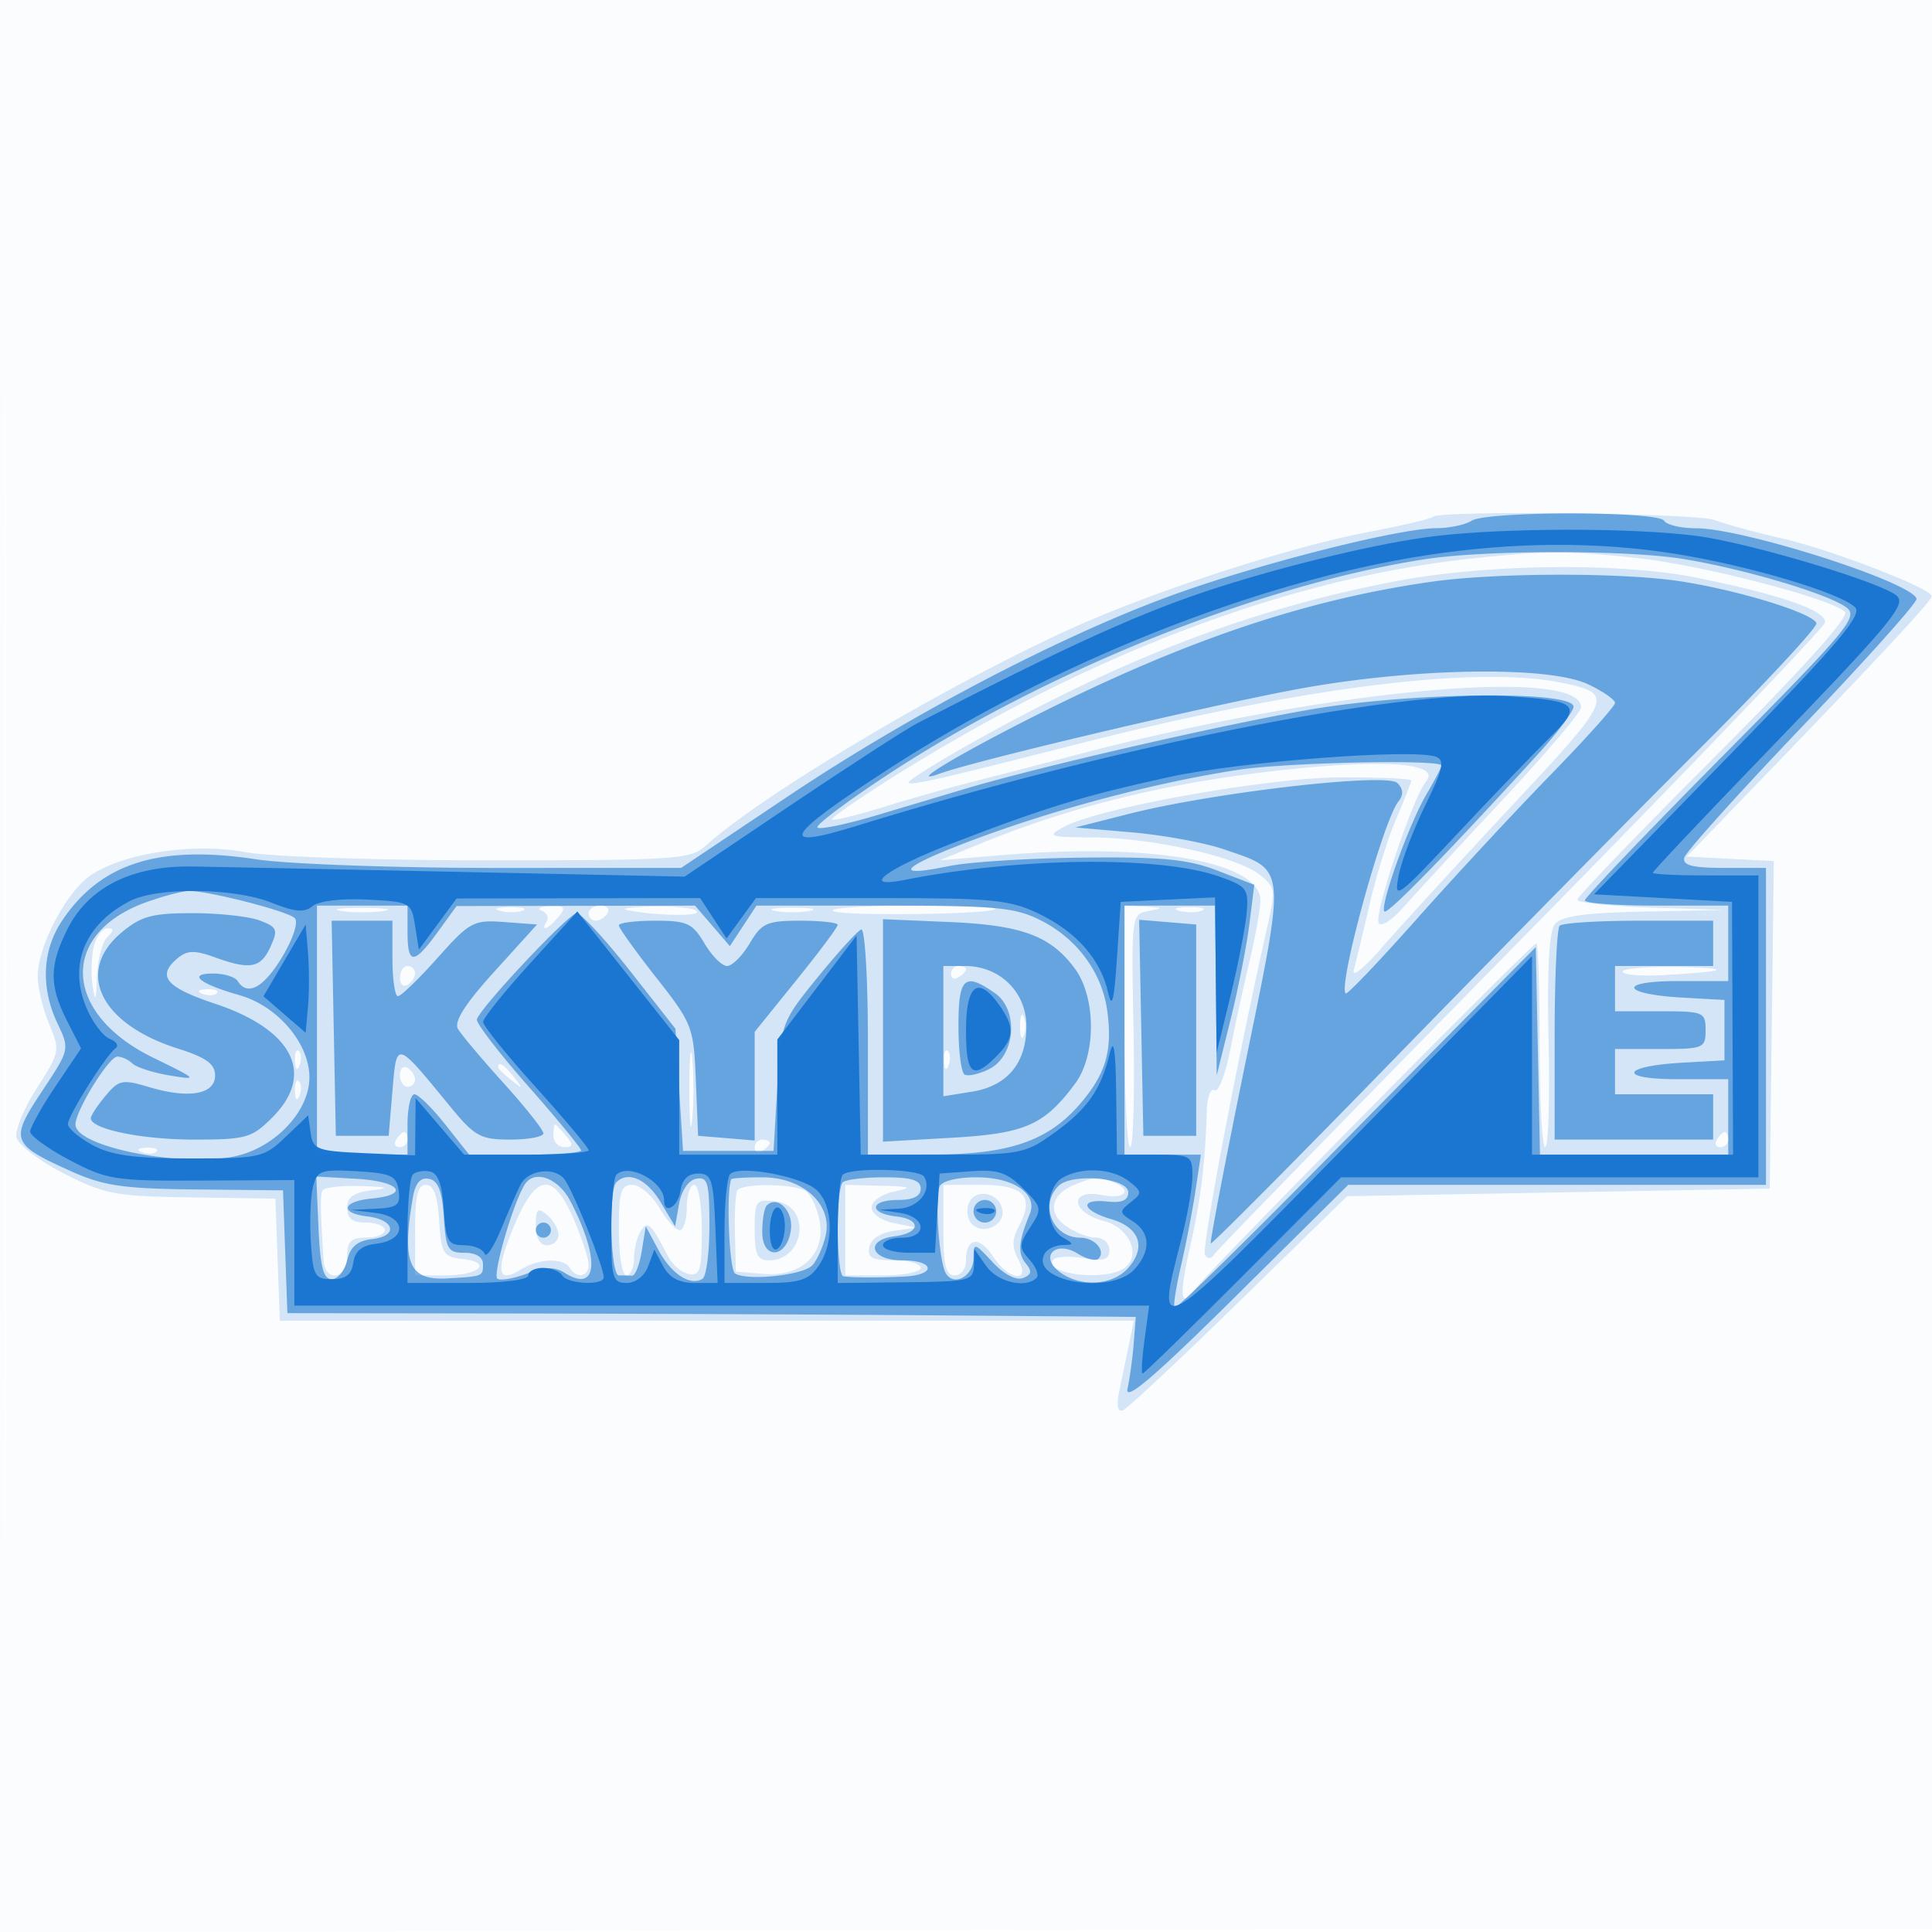 <svg xmlns="http://www.w3.org/2000/svg" width="256" height="256"><path fill="#1976D2" fill-opacity=".016" fill-rule="evenodd" d="M0 128.004v128.004l128.25-.254 128.25-.254.254-127.75L257.008 0H0zm.485.496c0 70.4.119 99.053.265 63.672s.146-92.98 0-128S.485 58.1.485 128.5"/><path fill="#1976D2" fill-opacity=".179" fill-rule="evenodd" d="M189.846 68.487c-.267.268-4.173 1.186-8.678 2.041-9.132 1.732-24.894 6.7-35.934 11.327-16.053 6.727-43.551 22.798-51.798 30.274-1.908 1.729-4.075 1.871-28.567 1.871-14.841 0-29.094-.479-32.393-1.089-6.971-1.289-16.371.166-20.62 3.192C8.694 118.354 5 125.49 5 129.348c0 1.494.68 4.343 1.51 6.331 1.467 3.511 1.422 3.751-1.58 8.43-1.7 2.649-2.938 5.608-2.752 6.576.186.967 3.002 3.121 6.257 4.787 5.446 2.787 6.8 3.041 16.991 3.19l11.074.161.29 8.089.291 8.088H150.25l-.625 3-1.277 6.134c-.424 2.039-.279 3 .414 2.75.586-.211 7.517-6.684 15.402-14.384l14.336-14 28-.5 28-.5.269-21.7.27-21.699-5.77-.301-5.769-.3 11.101-11.5c14.507-15.027 21.337-22.383 21.359-23 .036-1.004-13.336-6.169-19.808-7.651-3.659-.838-7.686-1.935-8.949-2.437-2.335-.927-36.466-1.316-37.357-.425M195 74.009c-23.996 2.564-50.416 12.509-76.297 28.72-4.839 3.03-8.641 5.667-8.449 5.859s3.251-.55 6.798-1.647c3.546-1.098 8.923-2.621 11.948-3.383 3.025-.763 9.1-2.339 13.5-3.502 32.466-8.581 67-11.842 67-6.328 0 .626-4.725 6.189-10.5 12.362-5.775 6.174-11.673 12.565-13.107 14.204-1.433 1.638-2.872 2.549-3.197 2.023-.684-1.106 4.507-16.651 6.268-18.773 1.935-2.332-4.751-2.96-17.624-1.655-15.78 1.6-29.008 4.779-41.84 10.057l-5 2.056 8.5-.712c19.556-1.639 34 .914 34 6.01 0 1.14-.652 4.801-1.448 8.136a352 352 0 0 0-2.574 11.827c-.619 3.17-1.542 5.506-2.052 5.191-.509-.314-.97.917-1.025 2.737-.21 7.029-.76 11.546-2.169 17.809-1.575 7.005-1.355 8.573.79 5.639 1.675-2.291 44.469-45.639 45.056-45.639.232 0 .422 6.075.422 13.5s.338 13.501.75 13.502.613-6.337.446-14.083c-.21-9.733.06-14.522.873-15.502.857-1.033 4.056-1.474 11.803-1.626l10.628-.21-9.75-.327c-5.363-.179-9.75-.643-9.75-1.03s8.199-8.912 18.22-18.944c11.698-11.711 17.873-18.583 17.25-19.198-1.787-1.766-18.879-6.201-27.47-7.129-9.26-1-12.189-.992-22 .056m-10.056 3.006c-18.921 3.599-36.136 10.163-56.186 21.424-4.808 2.701-8.574 5.078-8.369 5.283.381.381 4.512-.564 22.111-5.059 29.642-7.571 53.368-10.564 64.638-8.152 6.809 1.458 6.628 1.887-6.896 16.355-7.009 7.499-14.693 15.884-17.076 18.634-2.453 2.831-4.091 4.133-3.777 3 .305-1.1 1.245-5.006 2.089-8.68.843-3.675 2.431-8.774 3.528-11.333s1.994-4.841 1.994-5.07-4.111-.417-9.135-.417c-9.628 0-32.19 4.014-36.864 6.559-2.335 1.271-2.083 1.364 3.802 1.401 7.769.049 18.914 2.517 21.998 4.869 2.162 1.65 2.233 2.055 1.181 6.714-4.052 17.951-8.803 42.938-8.314 43.728.358.58.822.562 1.207-.048.344-.545 18.625-19.308 40.625-41.696 22-22.389 40.137-41.297 40.304-42.018.358-1.541-5.858-3.719-17.012-5.96-10.161-2.042-27.743-1.836-39.848.466M45.25 120.716c1.513.229 3.987.229 5.5 0s.275-.416-2.75-.416-4.263.187-2.75.416m21.019-.023c.973.254 2.323.237 3-.037s-.119-.481-1.769-.461-2.204.244-1.231.498m5.487-.029c.691.279 1.002.918.691 1.421-.907 1.468.193 1.053 1.553-.585 1.049-1.263.871-1.488-1.128-1.421-1.304.043-1.807.307-1.116.585M78 121c0 .55.423 1 .941 1s1.219-.45 1.559-1-.084-1-.941-1-1.559.45-1.559 1m5-.437c3.508.774 9.794.912 9.357.205-.261-.422-2.811-.716-5.666-.652s-4.516.265-3.691.447m19.75.143c1.237.238 3.263.238 4.5 0 1.237-.239.225-.434-2.25-.434s-3.487.195-2.25.434m7.603-.019c.731.731 20.79.504 21.538-.244.243-.244-4.658-.443-10.891-.443s-11.024.309-10.647.687M149 136c0 8.8.338 16.001.75 16.001.412.001.616-6.94.452-15.424-.298-15.404-.295-15.426 2-15.865 2.03-.388 1.977-.456-.452-.576L149 120zm7.269-15.307c.973.254 2.323.237 3-.037s-.119-.481-1.769-.461-2.204.244-1.231.498m-143.828 4.686c-.328 1.309-.404 3.671-.169 5.25.339 2.274.459 2.029.578-1.179.083-2.227.69-4.59 1.35-5.25.912-.912.916-1.2.019-1.2-.649 0-1.45 1.071-1.778 2.379M53 129.559c0 .857.45 1.281 1 .941s1-1.041 1-1.559-.45-.941-1-.941-1 .702-1 1.559m73-.5c0 .582.45.781 1 .441s1-.816 1-1.059-.45-.441-1-.441-1 .477-1 1.059m88.999-.309c0 .412 2.363.62 5.25.461 8.803-.484 9.636-.931 2.001-1.075-3.988-.075-7.25.202-7.251.614m-188.186 2.933c.721.289 1.584.253 1.916-.079s-.258-.568-1.312-.525c-1.165.048-1.402.285-.604.604M135.158 136c0 1.375.227 1.938.504 1.25.278-.687.278-1.812 0-2.5-.277-.687-.504-.125-.504 1.25m-43.815 8.5c.003 4.4.179 6.076.39 3.724s.209-5.952-.006-8-.388-.124-.384 4.276m-52.264-3.917c.048 1.165.285 1.402.604.605.289-.722.253-1.585-.079-1.917s-.568.258-.525 1.312m86 0c.048 1.165.285 1.402.604.605.289-.722.253-1.585-.079-1.917s-.568.258-.525 1.312M53 142.441c0 .857.45 1.559 1 1.559s1-.423 1-.941-.45-1.219-1-1.559-1 .084-1 .941m13-1.063c0 .207.787.995 1.75 1.75 1.586 1.243 1.621 1.208.378-.378-1.307-1.666-2.128-2.195-2.128-1.372m-26.921 3.205c.048 1.165.285 1.402.604.605.289-.722.253-1.585-.079-1.917s-.568.258-.525 1.312m34.254 5.917c0 .825.655 1.5 1.456 1.5 1.181 0 1.221-.283.211-1.5-.685-.825-1.34-1.5-1.456-1.5s-.211.675-.211 1.5M52.5 151c-.34.55-.141 1 .441 1S54 151.55 54 151s-.198-1-.441-1-.719.45-1.059 1m175 0c-.34.55-.141 1 .441 1s1.059-.45 1.059-1-.198-1-.441-1-.719.45-1.059 1M100 152.059c0 .582.45.781 1 .441s1-.816 1-1.059-.45-.441-1-.441-1 .477-1 1.059m-81.187.624c.721.289 1.584.253 1.916-.079s-.258-.568-1.312-.525c-1.165.048-1.402.285-.604.604m123.576 4.297c-3.153 1.274-3.654 3.721-1.125 5.493 1.2.84 2.981 1.527 3.959 1.527.977 0 1.777.734 1.777 1.631 0 1.304-.698 1.517-3.482 1.066-1.915-.311-3.712-.192-3.994.264-1.137 1.841 6.7 2.817 9.313 1.161 2.505-1.588.936-5.434-2.587-6.341-4.371-1.127-4.603-4.302-.25-3.431 3.12.624 4.183-.682 1.418-1.743-1.928-.74-2.353-.708-5.029.373m-99.645.77c-.334.671-.313 2.141.131 9.25.187 2.984 3.125 2.514 3.125-.5 0-2 .5-2.5 2.5-2.5 1.375 0 2.5-.45 2.5-1s-1.125-1-2.5-1c-1.806 0-2.5-.538-2.5-1.937 0-1.435.841-2.041 3.25-2.34 2.533-.314 2.215-.438-1.441-.563-2.58-.088-4.859.178-5.065.59M55 163v6h3.941c4.581 0 6.407-1.713 2.326-2.182-2.538-.292-2.792-.71-3.072-5.068-.214-3.335-.735-4.75-1.75-4.75-1.099 0-1.445 1.434-1.445 6m13.068-.45c-2.456 5.925-2.168 7.618.964 5.662 2.354-1.47 5.624-1.577 6.468-.212.914 1.478 2.5 1.214 2.5-.417 0-.779-.884-3.479-1.964-6-2.755-6.425-5.018-6.15-7.968.967M82 163c0 3.333.444 6 1 6 .55 0 1.007-1.012 1.015-2.25s.402-2.861.875-3.607c.927-1.463 1.365-1.06 3.635 3.348.564 1.095 1.801 2.141 2.75 2.323 1.48.286 1.725-.529 1.725-5.741 0-3.382-.443-6.073-1-6.073-.55 0-1 1.35-1 3s-.425 3-.943 3c-.519 0-1.741-1.35-2.716-3s-2.575-3-3.557-3c-1.514 0-1.784.908-1.784 6m15.692-5.25c-.235.412-.374 3-.309 5.75l.117 5 3.693.307c5.038.419 8.279-2.697 7.396-7.111-.34-1.703-1.175-3.45-1.854-3.881-1.58-1.003-8.482-1.053-9.043-.065M112 163v6h5c2.75 0 5-.45 5-1s-1.608-1-3.573-1c-2.863 0-3.508-.348-3.242-1.75.205-1.077 1.482-1.909 3.324-2.165l2.991-.414-3-.595c-1.714-.341-3-1.23-3-2.076 0-.836 1.307-1.76 3-2.122 2.525-.54 2.247-.66-1.75-.76L112 157zm13 0c0 4.667.333 6 1.5 6 .825 0 1.5-.873 1.5-1.941 0-3.065 1.759-3.356 3.571-.591 2.116 3.23 5.064 3.587 3.362.407-.862-1.611-.838-2.684.098-4.433 2.081-3.889.654-5.442-5-5.442H125zm3.364-3.507c-.346.903-.15 2.121.436 2.707 1.524 1.524 4.41.131 4.012-1.935-.443-2.302-3.647-2.858-4.448-.772M100 162.934c0 3.311.349 4.066 1.878 4.066 4.822 0 5.633-7.269.872-7.816-2.601-.3-2.75-.097-2.75 3.75m-29-.556c0 1.664.548 2.622 1.5 2.622.825 0 1.5-.62 1.5-1.378s-.675-1.937-1.5-2.622c-1.268-1.053-1.5-.84-1.5 1.378"/><path fill="#1976D2" fill-opacity=".583" fill-rule="evenodd" d="M195 69c-.825.533-2.923.976-4.661.985-4.928.024-22.859 4.539-34.386 8.659-14.844 5.306-35.148 15.894-51.576 26.897L90.255 115l-24.378.007c-13.407.003-27.776-.511-31.931-1.143-12.82-1.951-20.565.48-25.672 8.058-2.683 3.981-2.917 8.921-.649 13.701 1.615 3.403 1.602 3.462-2.06 8.976-4.283 6.452-4.084 7.017 3.716 10.537 4.436 2.001 6.945 2.372 16.719 2.473l11.5.117.29 8.137.291 8.137 30.209.044c16.616.024 41.91.137 56.21.25l26 .206-.277 3.5c-.153 1.925-.521 4.625-.819 6-.393 1.818 3.524-1.526 14.352-12.25L178.65 157H234v-42h-5.573c-4.176 0-5.493-.339-5.25-1.352.178-.744 7.228-8.579 15.666-17.411s15.239-16.436 15.111-16.898c-.61-2.196-22.949-9.339-29.209-9.339-1.995 0-3.905-.45-4.245-1-.799-1.293-23.5-1.293-25.5 0m-6 5.072c-21.521 3.243-50.194 14.699-71.143 28.425-5.547 3.634-9.838 6.855-9.535 7.158s3.842-.432 7.864-1.634L128 104.49c9.629-2.88 34.075-8.493 45.623-10.476 13.416-2.304 34.877-2.534 34.877-.374 0 .627-2.205 3.552-4.899 6.5-12.009 13.139-19.74 21.054-20.156 20.639-.665-.665 3.261-11.616 5.564-15.519 1.095-1.856 1.991-3.574 1.991-3.817 0-.853-20.564-.418-27 .571-10.557 1.624-23.223 4.935-33.988 8.887-10.493 3.853-12.336 5.53-4.23 3.852 2.595-.537 10.568-1.038 17.718-1.115 10.543-.112 13.917.216 17.85 1.733l4.85 1.871-.652 5.217c-.358 2.87-1.479 8.553-2.49 12.629l-1.838 7.412-.11-11.25L161 120h-12v33h10.123l-.711 4.75c-.391 2.613-1.257 7.1-1.924 9.971s-1.051 5.383-.854 5.58c.198.197 9.698-9.12 21.112-20.704a18206 18206 0 0 1 23.754-24.08l3-3.017.278 13.75.278 13.75H229v-10h-6.7c-8.043 0-7.49-1.735.7-2.193l5.5-.307v-8l-5.5-.307c-8.19-.458-8.743-2.193-.7-2.193h6.7v-10h-9.5c-5.225 0-9.5-.312-9.5-.693 0-.382 8.204-8.974 18.231-19.095 16.745-16.901 18.082-18.51 16.401-19.739-2.474-1.81-13.674-5.128-21.632-6.411-7.492-1.207-25.956-1.201-34 .01m.5 3.037c-16.612 2.397-32.38 7.717-51.888 17.506-10.691 5.366-17.637 9.552-13.112 7.902 5.085-1.854 38.23-9.63 48.88-11.467 15.093-2.605 32.04-2.771 37.086-.365 1.944.927 3.534 2.032 3.534 2.456s-3.858 4.728-8.573 9.565-12.668 13.404-17.672 19.039c-5.004 5.634-9.256 10.088-9.448 9.896-1.045-1.046 4.945-22.862 6.984-25.433.708-.894.665-1.652-.139-2.456-1.399-1.399-24.459 1.261-35.652 4.112l-7 1.782 7.5.648c4.125.356 9.592 1.362 12.149 2.236 8.386 2.866 8.287 1.871 2.842 28.47-2.645 12.925-4.696 23.617-4.557 23.76s11.097-10.882 24.351-24.5 31.32-31.96 40.145-40.76 15.915-16.412 15.753-16.916c-.424-1.322-10.091-4.316-17.875-5.536-7.772-1.217-24.657-1.186-33.308.061m-170 42.394c-11.684 4.133-11.265 14.773.813 20.654 5.896 2.871 5.999 2.982 2.187 2.35-2.2-.364-4.427-1.078-4.95-1.585-.522-.507-1.422-.919-2-.914-1.13.008-5.55 7.169-5.55 8.991 0 3.076 14.998 5.886 21.732 4.073C36.815 151.703 41 147.05 41 142.768c0-4.52-4.205-9.462-9.276-10.904-5.314-1.511-6.959-2.864-3.483-2.864 1.453 0 2.919.45 3.259 1 1.276 2.064 3.467.866 5.911-3.233 1.448-2.429 2.15-4.606 1.646-5.11-.933-.933-11.531-3.645-14.057-3.597-.825.015-3.3.665-5.5 1.443M42 136.5V153h12v-4c0-2.2.412-4 .916-4s2.342 1.8 4.084 4l3.168 4h7.416c4.079 0 7.416-.253 7.416-.563s-3.177-4.167-7.059-8.573-6.92-8.374-6.75-8.818c.698-1.824 12.207-14.045 13.217-14.034.6.007 3.792 3.452 7.092 7.656l6 7.643.5 8.095.5 8.094h12l.5-8.517c.494-8.419.556-8.585 5.361-14.5 2.673-3.291 5.26-6.133 5.75-6.316.494-.186.889 6.361.889 14.75V153l8.75-.022c10.123-.025 15.282-1.85 19.542-6.913 3.266-3.881 4.126-6.909 3.433-12.079-.681-5.078-3.944-9.547-8.769-12.009-3.41-1.739-5.914-1.977-20.801-1.977H100.23l-1.758 2.684-1.759 2.684-2.309-2.684L92.096 120l-15.798.028-15.798.027L58 123.5c-3.171 4.369-4 4.369-4 0V120H42zm-25.923-12.911c-6.159 5.182-2.788 12.098 7.478 15.347 3.757 1.188 4.945 2.045 4.945 3.564 0 2.518-3.461 3.128-8.752 1.543-3.519-1.055-4.001-.958-5.761 1.153-1.056 1.267-1.935 2.597-1.954 2.956-.073 1.443 6.684 2.848 13.693 2.848 6.876 0 7.645-.217 10.351-2.923 5.74-5.74 2.775-11.632-7.588-15.081-6.558-2.182-7.778-3.681-4.923-6.051 1.238-1.027 2.247-1.053 4.821-.122 4.763 1.722 6.159 1.469 7.444-1.351 1.039-2.281.901-2.623-1.405-3.5-1.406-.535-5.417-.972-8.914-.972-5.382 0-6.831.398-9.435 2.589m28.146 12.661.277 14.25h7l.5-5.938c.567-6.731.418-6.77 7.574 1.963 3.327 4.061 4.072 4.475 8.046 4.475 2.409 0 4.38-.372 4.38-.826 0-.455-2.362-3.439-5.25-6.632s-5.616-6.431-6.063-7.197c-.561-.961.933-3.317 4.832-7.618l5.644-6.227-4.331-.322c-4.099-.304-4.576-.048-8.854 4.75-2.488 2.79-4.85 5.072-5.25 5.072S52 129.75 52 127v-5h-8.055zM82 122.616c0 .339 2.23 3.453 4.955 6.921 4.795 6.102 4.964 6.54 5.25 13.634l.295 7.329 3.75.31 3.75.311v-14.4l5.5-6.807c3.025-3.744 5.5-7.056 5.5-7.361s-2.225-.553-4.943-.553c-4.433 0-5.127.31-6.716 3-.975 1.65-2.325 3-3 3s-2.025-1.35-3-3c-1.576-2.668-2.301-3-6.557-3-2.631 0-4.784.277-4.784.616m35 13.923v14.738l9.101-.519c9.727-.554 12.237-1.652 16.337-7.143 2.829-3.789 2.815-11.451-.028-15.292-3.208-4.334-7.025-5.743-16.66-6.151l-8.75-.371zm34.222-.351.278 14.312h7v-28l-3.778-.312-3.778-.312zm55.445-13.521c-.367.366-.667 6.891-.667 14.5V151h21v-6h-13v-6h6c5.733 0 6-.111 6-2.5s-.267-2.5-6-2.5h-6v-6h13v-6h-9.833c-5.409 0-10.134.3-10.5.667M125 136.631v8.631l3.75-.601c4.733-.757 7.25-3.778 7.25-8.699 0-4.512-3.525-7.962-8.135-7.962H125zm2-.69c0 3.268.363 6.165.806 6.439s1.906-.047 3.25-.714c3.503-1.737 3.973-7.832.776-10.071-4.026-2.82-4.832-2.096-4.832 4.346m-84.797 26.755c.225 5.152.65 6.804 1.752 6.804.8 0 1.718-1.125 2.039-2.5.423-1.805 1.355-2.59 3.355-2.822 3.456-.402 2.968-2.563-.676-2.994-3.723-.441-3.346-1.992.577-2.371 5.165-.498 3.769-2.283-2.047-2.617l-5.297-.304zm12.498-4.002c-1.484 8.641-.5 10.984 4.498 10.703 4.816-.27 4.801-.264 4.801-1.897 0-.924-.938-1.5-2.445-1.5-2.207 0-2.475-.462-2.75-4.741-.223-3.465-.751-4.826-1.963-5.056-1.146-.217-1.808.553-2.141 2.491m14.811-1.713c-1.557 2.52-4.302 12.031-3.597 12.466.435.27 2.217-.048 3.96-.706 2.377-.897 3.621-.912 4.986-.06 4.336 2.708 4.69-1.847.738-9.489-1.616-3.126-4.806-4.284-6.087-2.211m12.155-.314C80.595 157.738 80.899 169 82 169c.55 0 1.338.018 1.75.039s.99-1.441 1.284-3.25l.533-3.289 1.68 3.129c1.713 3.193 4.211 4.824 5.843 3.815.501-.309.91-3.493.91-7.076 0-5.655-.23-6.47-1.742-6.179-1.03.198-1.961 1.558-2.276 3.323l-.533 2.988-1.94-3.25c-1.811-3.033-4.294-4.131-5.842-2.583m15.229-.417c-.694 1.674-.278 12.014.503 12.497 1.629 1.006 8.973.237 10.227-1.072.619-.646 1.418-2.422 1.774-3.946.958-4.092-2.974-7.729-8.355-7.729-2.225 0-4.092.113-4.149.25m14.771.417c-.921.92-.844 12.305.083 12.452 1.173.186 4.448.2 8 .033 4.389-.205 4.163-2.152-.25-2.152-4.143 0-4.96-2.685-.969-3.184 3.455-.431 3.605-2.243.219-2.632-3.712-.428-3.511-2.184.25-2.184q3 0 3-1.5c0-1.126-1.204-1.5-4.833-1.5-2.659 0-5.134.3-5.5.667m12.817.583c-.637 1.759-.018 10.076.854 11.488 1.104 1.786 3.662.329 3.662-2.085 0-2.025.127-1.996 2.508.573 1.497 1.614 3.121 2.47 4.026 2.123 1.166-.448 1.253-.901.373-1.96-1.089-1.313-.958-2.898.537-6.51 1.104-2.668-2.09-4.879-7.047-4.879-2.66 0-4.643.505-4.913 1.25m15.762-.096c-2.545 2.545-.725 6.846 2.895 6.846 1.911 0 3.436 1.756 2.414 2.779-.355.355-1.579.063-2.718-.649-2.981-1.862-5.184.379-2.396 2.437 2.726 2.012 6.933 1.782 8.992-.493 2.499-2.762 1.613-5.412-2.185-6.531-3.958-1.166-4.291-2.728-.498-2.331 1.906.2 2.75-.173 2.75-1.212 0-1.934-7.483-2.617-9.254-.846m-38.648 2.582c-.329.328-.598 1.905-.598 3.504 0 3.819 3.355 3.492 3.804-.371.289-2.48-1.809-4.53-3.206-3.133M129 160.5c0 .825.675 1.5 1.5 1.5s1.5-.675 1.5-1.5-.675-1.5-1.5-1.5-1.5.675-1.5 1.5M71 163c0 .55.45 1 1 1s1-.45 1-1-.45-1-1-1-1 .45-1 1"/><path fill="#1976D2" fill-opacity=".977" fill-rule="evenodd" d="M190 71.055c-6.989.852-18.832 3.653-28.5 6.741-9.962 3.182-19.498 7.485-39.873 17.992-1.58.814-9.181 5.731-16.891 10.925l-14.018 9.443-29.609-.622c-16.285-.343-32.316-.666-35.624-.718-7.956-.127-13.695 2.716-16.472 8.158-2.5 4.902-2.532 7.585-.143 12.271l1.87 3.668-3.37 5.004C5.516 146.669 4 149.381 4 149.944s2.363 2.267 5.25 3.789c4.935 2.601 5.984 2.763 17.5 2.7l12.25-.066V173h113.272l-.617 4.5c-.339 2.475-.452 4.5-.251 4.5s6.201-5.85 13.332-13l12.967-13H233v-40h-7c-3.85 0-7-.159-7-.352 0-.194 6.546-7.135 14.547-15.425 16.901-17.512 19.031-20.048 17.832-21.235-1.755-1.735-19.492-7.058-26.596-7.98-8.515-1.106-25.51-1.083-34.783.047m-1 2.517c-22.244 3.407-49.521 14.241-71.18 28.272-13.92 9.017-14.983 10.885-4.32 7.589 34.029-10.521 71.826-18.069 86.085-17.191 9.649.594 10.204 1.14 5.677 5.587-2.069 2.032-7.553 7.74-12.187 12.683-8.054 8.593-8.394 8.834-7.745 5.488.373-1.925 1.968-6.124 3.544-9.331 2.349-4.78 2.602-5.933 1.406-6.392-2.894-1.11-25.984.634-35.28 2.665-11.364 2.483-16.512 4.055-28.75 8.775-8.829 3.406-12.347 6.056-6.5 4.897 15.233-3.021 33.92-3.239 41.75-.487 3.743 1.316 3.98 1.63 3.683 4.89-.174 1.915-1.139 6.858-2.146 10.983l-1.829 7.5-.104-10.298-.104-10.297-6.25.297-6.25.298-.5 7.5c-.382 5.727-.661 6.784-1.18 4.473-.977-4.343-4.182-7.986-9.14-10.386-3.841-1.859-6.124-2.087-20.912-2.087h-16.601l-1.947 2.673-1.947 2.673-1.752-2.673L92.77 119l-16.135.028-16.135.027-2.5 3.391-2.5 3.391-.5-3.168c-.488-3.096-.635-3.176-6.334-3.471-3.418-.178-6.417.18-7.239.863-1.082.897-2.331.794-5.436-.448-4.958-1.984-15.148-2.1-18.793-.215-5.971 3.088-8.143 8.405-5.76 14.108.809 1.937 2.205 3.803 3.101 4.147s1.249.9.785 1.236c-1.296.939-6.324 8.94-6.324 10.064 0 .548 1.463 1.795 3.25 2.771 2.48 1.355 5.545 1.776 12.934 1.776 9.29 0 9.806-.116 12.667-2.857l2.982-2.857.333 2.357c.308 2.175.855 2.38 7.084 2.653l6.75.295.038-3.795.037-3.796 3.213 3.75L61.5 153h8.25c4.537 0 8.25-.265 8.25-.59s-3.15-4.078-7-8.342-6.996-8.161-6.991-8.66 2.817-3.997 6.25-7.773l6.241-6.866 6.75 8.521 6.75 8.522V153h13v-15.259l5.25-6.887 5.25-6.887.277 14.516.276 14.517h10.824c10.413 0 10.978-.112 14.921-2.969 4.356-3.155 6.104-5.686 7.273-10.531.499-2.065.756-.428.827 5.25L148 153h5c4.805 0 5 .109 5 2.79 0 1.534-.675 5.381-1.5 8.549-3.45 13.244-3.488 13.266 22.539-13.249L203 126.68V153h26.641l-.071-16.75-.07-16.75-9.145-.5-9.145-.5 17.944-18.415c14.438-14.818 17.69-18.653 16.645-19.632-2.051-1.919-13.915-5.461-23.516-7.02-10.431-1.693-21.628-1.646-33.283.139M37.703 127.258l-2.796 4.758 2.796 2.416 2.797 2.417.31-3.425c.171-1.883.171-5.111 0-7.174l-.31-3.75zM128 136.5c0 5.907.85 6.65 4 3.5 2.407-2.407 2.501-3.84.443-6.777-2.813-4.017-4.443-2.815-4.443 3.277m-86.53 20.765c-.327 1.302-.454 4.588-.282 7.301.285 4.513.525 4.934 2.812 4.934 1.811 0 2.586-.604 2.812-2.19.217-1.53 1.118-2.283 2.991-2.5 4.121-.477 4.126-3.575.007-4.082l-3.31-.408 3.32-.16c2.834-.137 3.272-.489 3-2.41-.279-1.958-.997-2.289-5.538-2.551-4.771-.275-5.269-.098-5.812 2.066m13.231-1.633c-.385.386-.701 3.776-.701 7.535V170h8c4.667 0 8-.417 8-1 0-.55.873-1 1.941-1s2.219.45 2.559 1c.714 1.155 5.5 1.372 5.499.25 0-1.387-4.165-11.737-5.25-13.048-1.361-1.645-4.811-1.17-5.795.798-.413.825-1.565 3.469-2.56 5.875s-1.979 3.869-2.186 3.25S62.77 165 61.471 165c-2.107 0-2.394-.511-2.666-4.741-.214-3.32-.769-4.829-1.854-5.035-.852-.161-1.864.022-2.25.408m26.966.035c-.367.366-.667 3.741-.667 7.5 0 6.202.188 6.833 2.032 6.833 1.184 0 2.374-.924 2.851-2.213l.819-2.213 1.184 2.213c.819 1.531 2.111 2.213 4.193 2.213h3.009l-.294-7.25c-.263-6.485-.505-7.25-2.294-7.25-1.313 0-2.11.773-2.32 2.25-.303 2.139-2.18 3.277-2.18 1.321 0-2.509-4.701-5.036-6.333-3.404m15.083-.096c-.412.419-.75 3.837-.75 7.596V170h5.443c4.492 0 5.716-.389 7-2.223 2.107-3.007 1.973-8.091-.266-10.117-1.995-1.805-10.226-3.31-11.427-2.089m14.917.096c-.367.366-.667 3.742-.667 7.502v6.836l9-.097c8.503-.091 9.003-.215 9.052-2.252l.053-2.156 1.569 2.25c1.491 2.137 5.221 3.022 6.662 1.581.367-.368-.043-1.455-.912-2.415-1.442-1.594-1.435-1.97.085-4.289 1.604-2.449 1.57-2.639-.933-5.142-2.126-2.126-3.37-2.543-6.837-2.292l-4.239.307-.302 5.25-.303 5.25h-3.447c-1.897 0-3.448-.45-3.448-1s1.125-1 2.5-1c3.445 0 3.235-2.756-.25-3.284l-2.75-.416 2.643-.15c2.602-.148 4.402-2.46 3.301-4.24-.644-1.043-9.772-1.249-10.777-.243m29.083.413c-1.03.6-1.75 2.212-1.75 3.92s.72 3.32 1.75 3.92c1.605.935 1.61 1.022.059 1.05-.93.016-1.981.5-2.336 1.074-2.273 3.677 8.692 5.642 11.872 2.127 2.197-2.428 2.093-4.881-.271-6.357-1.785-1.115-1.804-1.297-.25-2.508s1.536-1.414-.265-2.806c-2.224-1.718-6.25-1.91-8.809-.42M102 163.059c0 1.785.417 2.802 1 2.441.55-.34 1-1.716 1-3.059s-.45-2.441-1-2.441-1 1.377-1 3.059m27.813-2.376c.721.289 1.584.253 1.916-.079s-.258-.568-1.312-.525c-1.165.048-1.402.285-.604.604"/></svg>